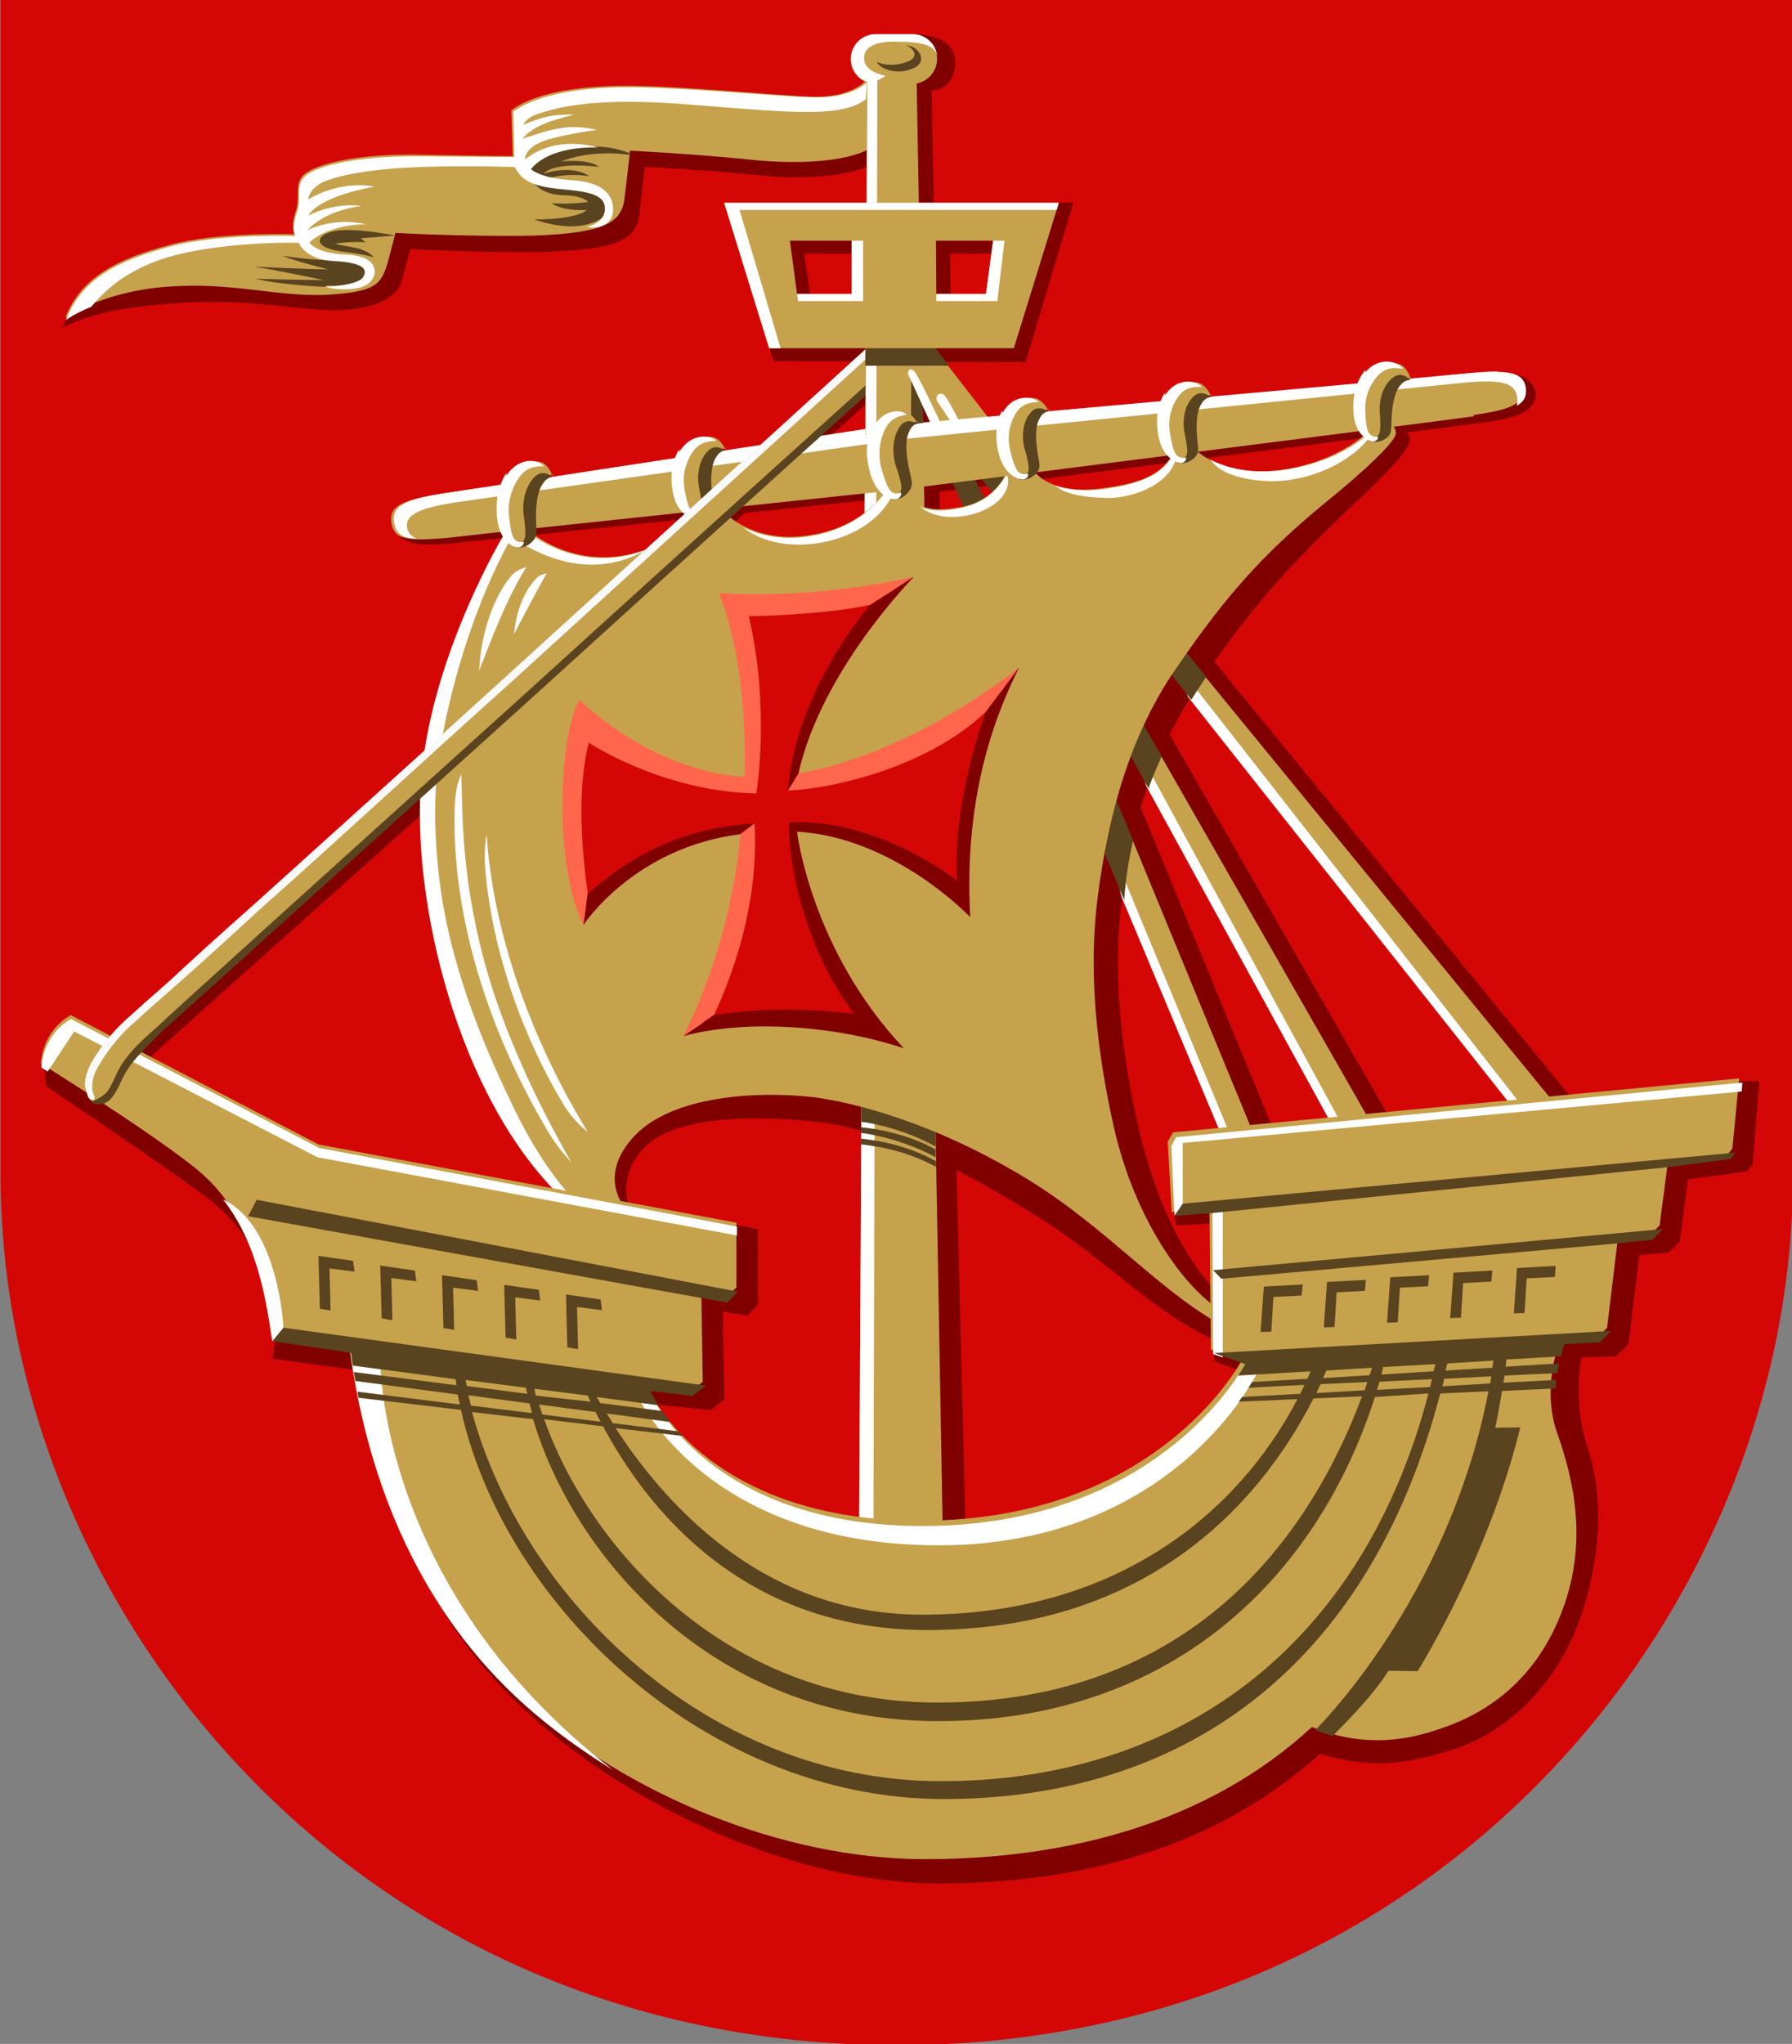 <svg height="570" viewBox="0 0 132.3 150.8" width="500" xmlns="http://www.w3.org/2000/svg"><rect x="0" y="0" width="132.3" height="150.8" fill="#808080" stroke="none"/><g stroke-width="1.005" transform="matrix(.995 0 0 .995 -31.202 -20.037)"><path d="m31.4 20.1v87.1c0 32.1 26.1 64.6 66.5 64.6s66.5-32.4 66.5-64.6v-87.1z" fill="#d50606"/><g fill="#800000"><path d="m51.6 120.9 6.7.9c1.3 9.7 4.8 18.8 12.5 25.6 7.7 6.9 19.6 12.4 30.2 12.4s20.5-2.6 28.3-9.6c3.8 1.1 6.2.8 9.8-.3 3.5-1.1 7.3-4.1 9.3-9.2 1.9-5.1 1.9-9.7.8-13.1-1.2-3.4-.5-6.8-.5-6.8l2.6-.1.9-.9.8-6.6 2.2-.2.8-.8.6-4.6 4.4-.6.4-.5.5-6.2h-1.3l-40.9 5.1-.4.7-.8 4.1.1.8 3.8-.2-1 9.6.1.7 3.3 1.2c-1.4 2.5-8.2 12-24.1 11.9s-20.5-9.9-20.5-9.9l3.9.4 1-.8-.1-6.5 1.8.3.8-.8v-5.6l-1.3-.3-29.9-4.8-18.4-9.6c-1.5.8-3 1.4-3.3 2.5-.1.5.1 1.6.1 1.6s7.9 5.3 11.6 8c3.7 2.8 4.6 5.3 5.4 10.7z"/><path d="m125.8 103.8-10.3-25-.9 3.3 9.2 22.1zm6.2-.5 2.4-.4-17-29.6-.6 2.2zm13.3-1.2 2.8-.4-27.7-33.8-.7 1.6zm-103-3.4 20.7-18.5-.1-1.6-21.5 19.6zm54.2-49.4-11 9.9-.7-.6 10.7-9.6z"/><path d="m79.2 67.3s-13.8 1.3-14.6 10.4 2.7 23.7 10.3 31.1l3.3 1.3s-1.3-2.6 1-4.9c2.3-2.4 8.7-2.4 13.3-1.8 4.5.6 9.8 3.2 15.6 6.8s8.7 7.3 14 9.6l.5-3.1c-2.3-1.6-5.2-6.1-6.8-13.1-1-4.5-2-10.5-1.2-16.8s2.6-11.4 6.1-16.5 6.1-8 10.6-12.3c3-2.8 4.4-4.3 4.6-5 .3-.7-.5-1-.5-1l-1.1.3s-.9 1.8-5.4 2.6z"/><path d="m60.7 59.2c.2 1.2 1.4 1.5 4.4 1.2s33.7-3.5 33.7-3.5 40.3-5.1 43.1-5.5 3.5-1.2 3.4-2.2c-.2-1-1.3-1.7-4.2-1.4z"/><path d="m373.8 85.6-8.7 15.4-.2 32.8-39.8.9 8.6 38.7 1.3 3.6 29.7.1 7.9 334.5 16.2-3.4-8.3-331 25 .1 13.4-44.7-4 .1-35.1.8-.6-32.2c3.2 0 6.6-2.6 6.6-7.9 0-5.9-5.7-7.8-11.8-7.8zm-30.3 61.3h17.3v13.3h-15.3zm40.9 0h16l-2 13.3h-13.9z" transform="scale(.265)"/><path d="m36 44.4c2.3-1 4-1.5 8.7-1.8 4.8-.3 7.2.3 10.6.5 3.3.2 5.5-.7 5.9-2.2s.6-2.3.6-2.3 5.3.3 10.3.2c5.1-.2 6.5-.9 6.7-2.8.3-2.4.4-3.5.4-3.5s4.1.2 8.3.6c4.2.5 7.5-.1 9.2-1l.2-4.7-.3-.2s-1.1 1.2-3.9 1.1-10.6-.9-14.6-.8c-4.1.1-6.5.9-7.7 1.8l.1 3.4s-2 0-6.8-.1-7.7.7-8.6 1.4-.3 1.7-.7 2.8c-.4 1.2-.1 1.7-.1 1.7s-5.7-.2-9.3.8c-3.5 1-7.4 1.5-8.7 4.4z"/></g><path d="m100.8 51.5-2.1-4.4v-1.6l1.8.2 4.5 5.8z" fill="#c7a24c"/><path d="m376.9 203.2-16.4 3.3-1.6 295.9 23.4 2z" fill="#c7a24c" transform="scale(.265)"/><path d="m363.7 205.8-3.2.6-1.6 295.9 4 .3z" fill="#fff" transform="scale(.265)"/><path d="m124.2 103.8-8.9-21.6-2.3-.2 9.2 22.1zm6.2-.5 2.4-.4-15.4-26.9-2.2-.6zm13.3-1.2 2.8-.4-25.8-31.5-2.6-.7z" fill="#c7a24c"/><path d="m121.9 104.1-7.3-17.4-1.2-4.7 9.2 22.2zm8.1-.9-13.6-24.8-1-3.4 15.4 28.3zm13.4-1.2-23.9-30.2-1.2-2.9 25.8 33z" fill="#fff"/><path d="m444.5 262.5 7.4 9.3c1.6-2.6 3.1-4.8 4.2-6.5l-7.1-8.6zm-10.4 23.5 5.8 10.6c1.2-3.2 2.4-6.2 3.7-9l-5.9-10.3zm-8 25.2 7 16.6c.4-5.8 1.3-11.4 2.5-16.7l-5.4-12.9zm-34-102.5 4.7 5.9 6.2-5.9-3.8-2.3zm-7.5 1.3 4 9 6.2-2-4.4-8.7z" fill="#5a431f" transform="scale(.265)"/><path d="m359.5 380.8v9.1c3.2.3 12.3 2.2 20.8 6.9l-.2-9.9zm-.1 10.6v1.6c3.1.3 12.3 2.1 20.9 6.8v-2.2c-8.6-4.7-17.7-5.9-20.9-6.2zm0 3.2v1.6c3.1.3 12.4 1.5 21 6.3v-1.6c-8.6-4.8-17.8-6-20.9-6.3z" fill="#5a431f" transform="scale(.265)"/><path d="m121.5 117c-2.3-1.6-5.9-6.3-7.5-13.3-1-4.5-2-10.7-1.2-17s2.5-12.4 6.1-17.4c3.5-5.1 6.3-8.2 10.8-11.9 3.1-2.5 5-4.4 5.2-5 .2-.5-.5-1-.5-1l-1.1.3s-1.9 2.4-6.4 3.2-6.7-1.3-6.7-1.3l-1.6-.1c-.8 1.2-1.4 2.3-5.2 2.8-3.8.6-5.1-1-5.1-1l-2-.8s-.6 2.6-3.5 3.2-3.6-.3-4.5-1.1c-.5-.5-1.2-.1-1.2-.1s-1.6 2.7-5.6 3.3c-4 .7-6.2-1.5-6.2-1.5l-3.6 1.3c-6 4.1-10.8.1-10.8.1l-2 .1s-5.3 8.8-6.1 17.9 2.7 23.7 10.3 31.1l4.5.7s-1.9-2.3.9-5.2 9-3.3 13.3-2.8c4.3.6 10.2 2.6 16 6.2s9.7 8.3 14.4 10.8z" fill="#c7a24c"/><path d="m504 195-.2.1s-7.2 9.1-24.4 12.1c-10.9 1.9-18.2-.6-22.1-2.6 2.5 3.7 8.5 5.8 16.9 6 9.4.2 23.6-4.5 29.8-15.5zm-56.2 7c-3 4.4-5.4 8.6-19.6 10.7-6.7 1-11.4.2-14.5-.9 3.1 2.6 8.1 3.3 14.3 3.5 9.2.2 20.3-5.4 19.7-13.3zm-47.6 6.5c-1.5 3-5 7.9-12.4 9.5-6 1.3-9.5.9-11.9-.3 8.1 7 27.7.4 24.3-9.3zm-31.6 5.3-2.8.4c-1.7 2.3-7.8 9.7-20.6 11.8-8.4 1.4-14.8-.5-18.8-2.5 11 9.1 35.6 5.2 42.2-9.8zm-101.6 11.7-3.3.1-.8 1.5c14.6 9.2 26.9 8.2 36.6 2.6-18.5 7.3-32.6-4.3-32.6-4.3zm-6.7.3h-1s-20 33.1-23 67.6 10.2 89.4 39 117.4l3.7.9c-4.1-4.5-10.3-12.2-16.9-25.9s-16.6-35.5-20.3-60.4c-1.9-13.6-2.4-27.9 0-41.3 3.4-19 9.9-39.6 19.1-56.6zm5.4 8.9c-1.9.4-3.5 1.5-4.3 2.5-5.9 7.2-8.6 18.3-8.9 26.4 3.4-8.7 7.7-20.2 13.2-28.9zm5.7 1.7c-2.2.4-2.9 1.4-3.6 2.2-5.1 5.9-5.5 14.8-5.5 14.8s5.3-10.4 9.1-17zm-24 56.4c-.8 2.1-2 4.1-1.8 15.1.2 10.2 1.7 43 25.7 83.9 1.7 2.9 3.3 5.4 7 9.4-10.8-18.8-18.6-36.8-23.1-51.8-7.9-26.7-7.3-45.9-7.7-56.5zm7.2 16.7c-.7 3.5-.6 7.2-.4 9.7 2 23.4 10.8 47.6 22.3 66.5 1.4 2.2 4.1 5.3 6.4 7-15.5-25.2-26.5-55.2-28.3-83.2z" fill="#fff" transform="scale(.265)"/><path d="m128.7 148.2c2.5 1 5.5 1.5 9.3.2 3.8-1.2 7.4-3.8 9.3-8.9s.8-9.7-.4-13.1.2-6.8.2-6.8l2.6-.1.9-.9.8-6.6 2.3-.2.8-.8.6-4.6 4.4-.6.4-.5.5-5.2-42 4-.4.7.3 5.2 2.8-.2.1 10.4 2.3.8c-1.4 2.5-8.2 12-24.1 11.9s-20-9.9-20-9.9l3.1.4 1-.8-.1-6.5 1.8.3.8-.8v-4.8l-31-5.8-18.4-9.6c-2.2 1.3-2.2 3.6-2.2 3.6s7.4 4.6 11 7.4c3.9 2.9 5.3 7 6.1 12.9l5.8.9c1.3 9.7 5.2 19.2 12.9 26.1s19.2 11.7 29.8 11.7 21-2.7 28.7-9.8z" fill="#c7a24c"/><path d="m138.2 361.1c-8.1 4.7-8.3 13.6-8.3 13.6s1.3.8 1.8 1.1l7.4-11.2 68.1 35.2 117.5 21.9v-2.5l-117-22zm468 17.8-158.6 15.3-1.3 2.5.9 19.5 2.3-3.4v-17l156.5-14.4zm-425.4 32.7c7.9 10.1 11.5 23 13.8 39.8l3.1-3.8s-1.2-28.5-16.9-36zm279.9 2.7-2.9 1.2.2 39.4 2.7.9zm-244.2 40.4c5 36.8 19.8 72.6 48.9 98.5 7.4 6.6 15.7 12.6 24.6 18.1-66.4-51.2-65.2-115.4-65.2-115.4zm250.3 3.3c-5.4 9.4-31 45.3-90.9 45-52.8-.3-71.2-29.1-74.9-36-1.9-.5-4.6-1.3-4.6-1.3s18.3 42.7 84.7 42.7 89.3-48.4 89.3-48.4z" fill="#fff" transform="scale(.265)"/><path d="m604.3 398.5-154.8 14.3-2.3 3.4 10.6-.8 128.3-12.9 16.8-2.2zm-414.1 13.2-2.4 4.6 127.5 23 6.7 1.2 2.9-3.1zm393.7 8.2-125.9 11.5 2.3 2.4 112.1-10 8.6-.9zm-376.4 7.5.4 14.8 3 .5-.3-11.8 7 .9-.4-3zm17.3 2.7.4 14.8 3 .5-.3-11.8 7 .9-.4-3zm329.1.1-10.8.6-.9 12.7 3-.1.6-9.7 7.9-.4zm-17.7 1.3-10.9.6-.9 12.7 3-.1.6-9.7 7.9-.4zm-294.1 1.3.4 14.8 3 .5-.3-11.8 7 .9-.4-3zm276.4 0-10.9.6-.9 12.7 3-.1.6-9.7 7.9-.4zm-17.7 1.3-10.9.6-.9 12.7 3-.1.6-9.7 7.9-.4zm-17.7 1.3-10.9.6-.9 12.7 3-.1.6-9.7 7.9-.4zm-223.6.1.4 14.8 3 .5-.3-11.8 7 .9-.4-3zm17.3 2.7.4 14.8 3 .5-.3-11.8 7 .9-.4-3zm-79.1 9.3-3.1 3.8 22 3.2c.2 1.2.3 2.4.5 3.6l28.8 3.8c.1.6.2 1.1.2 1.7l-28.7-3.7c.1.8.3 1.7.4 2.5l28.7 3.8c.2.9.4 1.9.6 2.8l-28.7-3.6c.1.6.2 1.1.3 1.7l28.7 3.4c12.4 55.4 69 108.5 134.4 108.9 66.9.3 119.6-36 139.8-113.5l13.5-.6c-11.3 58.5-48.5 94.8-48.5 94.8 1.6.6 3.2 1.2 4.8 1.7 6-6 11.7-12 15.7-18.3l8.2.1c10.6-17.6 22.6-43.1 28.7-68.2l-7 .1c.8-3.8 1.4-7.3 1.9-10.3l15-.7c0-.8.1-1.6.2-2.4l-14.8.8c.1-.7.2-1.3.3-2l14.8-.7c.1-1 .3-1.8.5-2.7l-15 .9c.1-.7.2-1.4.2-2l15.3-.9c.5-2.1 1-3.4 1-3.4l9.9-.5 3.2-3.2-111.2 6.2 8.7 3.1c-.5.8-1.2 2-2 3.2l20.3-1.2c-.3.7-.6 1.4-.9 2.1l-15.5.9c-.3.5-.6 1-1 1.6l15.7-.8c-.4.8-.8 1.7-1.2 2.5l-16.3.9c-.3.4-.6.9-.9 1.3l16.4-.7c-16.5 31.7-50.7 60.5-105.5 60.3-45.5-.2-72.6-32.6-85.4-52.2l18.8 2.2c-.4-.4-.8-.9-1.2-1.3l-18.4-2.3c-.6-1-1.1-1.8-1.7-2.7l17.9 2.4c-.9-1.1-1.6-2.2-2.3-3.1l-17.4-2.2c-.4-.6-.6-1.1-1-1.7l17.3 2.3c-1.5-2.4-2.2-4-2.2-4l11.7 1.4 3.8-2.9zm338.8 9.2c-.1.7-.2 1.3-.3 2l-13.1.8c.2-.7.3-1.4.5-2zm-16.3 1c-.1.7-.3 1.4-.5 2l-14.6.9c.2-.7.4-1.4.5-2.1zm-17.7 1c-.2.7-.4 1.4-.7 2.1l-13 .8c.3-.7.6-1.4.9-2.1zm33.4 2.4c-.1.7-.2 1.3-.3 2l-13.4.8c.2-.7.4-1.4.5-2.1zm-16.6.8c-.2.7-.4 1.4-.5 2.2l-14.9.8c.2-.8.5-1.5.7-2.3zm-270.7.2 17 2.2c.1.6.2 1.1.4 1.7l-17-2.2c-.1-.6-.2-1.1-.3-1.7zm252.6.6c-.3.8-.5 1.6-.8 2.3l-13.5.8c.4-.8.8-1.7 1.2-2.5zm-233.1 1.9 14.8 1.9c.2.5.5 1.1.8 1.7l-15.3-1.7c-.2-.6-.3-1.1-.4-1.7zm250.2 1.3c-18.8 71.8-71.1 108.8-137.1 108.5-64.4-.3-116.4-50.7-130.7-103.3l17.1 2c11.2 37.9 50 84.2 112.7 84.5 65.3.3 106.6-39.5 123-90.7zm-268.8.5 17.1 2.3c.2.9.5 1.8.7 2.7l-17.1-2.1c-.2-.9-.5-1.9-.7-2.8zm250.2.3c-19.1 50.9-57.6 86-119.6 85.7-58.9-.3-96.8-43.6-109.4-79.3l16.5 2c11.4 21.3 37.7 56.7 90.1 57 60.8.3 93.1-34 108.8-64.8zm-230.4 2.3 15.8 2.1c.4.9.9 1.8 1.4 2.7l-16.3-2c-.3-.9-.6-1.8-.9-2.7z" fill="#5a431f" transform="scale(.265)"/><path d="m140.7 50.9c2.8-.4 3.8-.8 3.6-2.1s-1.9-1.2-4.9-.9c-2.9.3-42.4 4.2-42.4 4.2s-29.5 4.1-32.7 4.6-4.1 1-3.9 2.2 1 1.4 4.3 1.1c3.3-.4 32.9-3.5 32.9-3.5s40.3-5.1 43.1-5.5z" fill="#c7a24c"/><path d="m537.7 179.9c-2.8 0-6.3.3-10.5.7-10.8 1.1-160.7 14.5-160.7 14.5s-110.9 16.9-123.1 18.8c-12.2 1.8-15.4 3.8-14.7 8.3.5 2.9 1.9 4.3 6.3 4.5-1.4-.6-3-1.9-2.7-4.3.4-2.4 3.3-4.3 13.9-5.9 10.7-1.6 124.3-17.6 124.3-17.6s143.4-14.4 154.2-15.5c11.1-1.2 17.6-1.4 18.4 3.5.2 1 .1 1.8-.1 2.6 2.2-1.2 2.9-2.8 2.5-5.3-.5-3.1-3.2-4.1-7.9-4.2z" fill="#fff" transform="scale(.265)"/><g stroke-width="1.039" transform="matrix(.998 -.061 .065 .934 9.302 6.201)"><path d="m72.4 55.3s-.1-.5-.6-.9c-.4-.3-1.7-.2-2.3.4s-1.1 2.4-.8 3.8c.2 1.4 1 1.9 1.8 1.6s.2-2.8.5-3.8c.2-1 1.1-1.1 1.5-1.2z" fill="#c7a24c"/><path d="m70.2 60.2c-.2.1-.6.4-.6.4s.6.2 1.2-.3.4-.8.4-2 .2-2 .5-2.4c.3-.5.7-.5.7-.5s-.6-.6-1.2-.1-1.1 1.6-.9 3.1.1 1.7-.1 1.9z" fill="#5a431f"/><path d="m69 55.1c-.6.9-.8 2.1-.7 3.2s.5 2 1.4 2.3c.3.1.6-.1.6-.4-.2 0-.3.1-.6-.1s-.4-.9-.5-1.8.1-1.9.7-2.8 1.3-.9 1.9-.9c-.2-.2-.5-.4-1-.4s-1.2.2-1.8 1.1z" fill="#fff"/></g><g stroke-width="1.005"><path d="m43.2 96.5c1.4-1.4 53.7-48.6 53.7-48.6l-1.1-1.7s-53.1 48.3-54.5 49.4c-1.3 1.1-2.3 2.2-3.1 3.7-.8 1.4-.3 2.4 0 2.5.3.2 1.3-.4 1.9-1.7s1.6-2.2 3.1-3.6z" fill="#c7a24c"/><path d="m96.7 47.7s-13.1 11.8-26.3 23.8c-13.3 12-26.7 24.1-27.4 24.8-1.5 1.3-2.5 2.3-3.1 3.7-.3.6-.4.9-.7 1.2s-.9.6-1.1.6c.4.4 1.1.2 1.4-.1s.6-.8.9-1.5c.6-1.3 1.6-2.2 3-3.6.7-.6 14.1-12.7 27.4-24.7 13.2-12 26.3-23.8 26.3-23.8z" fill="#5a431f"/><path d="m95.6 46s-13.3 12.1-26.7 24.3c-6.7 6.1-13.5 12.2-18.7 16.9-2.6 2.3-4.8 4.3-6.3 5.7-1.6 1.4-2.6 2.3-2.7 2.4-1.3 1.1-2.3 2.3-3.1 3.7-.4.8-.5 1.4-.4 1.8s.2.7.2.7c.1.1.2.2.4.2.1-.1.1-.3 0-.4 0-.1-.1-.2-.1-.5s0-.8.4-1.5c.8-1.4 1.7-2.5 3-3.6.2-.2 1.1-1 2.7-2.4s3.8-3.4 6.3-5.7c5.2-4.6 11.9-10.8 18.7-16.9 13.4-12.2 26.7-24.3 26.7-24.3z" fill="#f9f9f9"/></g><g stroke-width="1.005" transform="translate(-.071 .106)"><path d="m72.4 55.3s-.1-.5-.6-.9c-.4-.3-1.7-.2-2.3.4s-1.1 2.4-.8 3.8c.2 1.4 1 1.9 1.8 1.6s.2-2.8.5-3.8c.2-1 1.1-1.1 1.5-1.2z" fill="#c7a24c"/><path d="m70.3 58.3c.2 1.5.1 1.7-.1 1.9-.2.1-.6.4-.6.4s.6.2 1.2-.3.4-.8.4-2 .2-2 .5-2.4c.3-.5.7-.5.7-.5s-.6-.6-1.2-.1-1.1 1.6-.9 3.1z" fill="#5a431f"/><path d="m69 55.1c-.6.9-.8 2.1-.7 3.2s.5 2 1.4 2.3c.3.1.6-.1.6-.4-.2 0-.3.1-.6-.1s-.4-.9-.5-1.8.1-1.9.7-2.8 1.3-.9 1.9-.9c-.2-.2-.5-.4-1-.4s-1.2.2-1.8 1.1z" fill="#fff"/></g><g stroke-width="1.039" transform="matrix(.994 -.061 .125 .934 30.244 3.318)"><path d="m72.4 55.3s-.1-.5-.6-.9c-.4-.3-1.7-.2-2.3.4s-1.1 2.4-.8 3.8c.2 1.4 1 1.9 1.8 1.6s.2-2.8.5-3.8c.2-1 1.1-1.1 1.5-1.2z" fill="#c7a24c"/><path d="m70.3 58.3c.2 1.5.1 1.7-.1 1.9-.2.1-.6.4-.6.4s.6.2 1.2-.3.4-.8.4-2 .2-2 .5-2.4c.3-.5.7-.5.7-.5s-.6-.6-1.2-.1-1.1 1.6-.9 3.1z" fill="#5a431f"/><path d="m69 55.1c-.6.9-.8 2.1-.7 3.2s.5 2 1.4 2.3c.3.1.6-.1.6-.4-.2 0-.3.1-.6-.1s-.4-.9-.5-1.8.1-1.9.7-2.8 1.3-.9 1.9-.9c-.2-.2-.5-.4-1-.4s-1.2.2-1.8 1.1z" fill="#fff"/></g><g stroke-width="1.039" transform="matrix(.996 .012 .056 .941 45.983 -3.424)"><path d="m72.4 55.3s-.1-.5-.6-.9c-.4-.3-1.7-.2-2.3.4s-1.1 2.4-.8 3.8c.2 1.4 1 1.9 1.8 1.6s.2-2.8.5-3.8c.2-1 1.1-1.1 1.5-1.2z" fill="#c7a24c"/><path d="m70.3 58.3c.2 1.5.1 1.7-.1 1.9-.2.1-.6.4-.6.4s.6.2 1.2-.3.4-.8.4-2 .2-2 .5-2.4c.3-.5.7-.5.7-.5s-.6-.6-1.2-.1-1.1 1.6-.9 3.1z" fill="#5a431f"/><path d="m69 55.1c-.6.9-.8 2.1-.7 3.2s.5 2 1.4 2.3c.3.1.6-.1.6-.4-.2 0-.3.1-.6-.1s-.4-.9-.5-1.8.1-1.9.7-2.8 1.3-.9 1.9-.9c-.2-.2-.5-.4-1-.4s-1.2.2-1.8 1.1z" fill="#fff"/></g><g stroke-width="1.039" transform="matrix(.986 .141 -.066 .94 68.274 -13.97)"><path d="m72.4 55.3s-.1-.5-.6-.9c-.4-.3-1.7-.2-2.3.4s-1.1 2.4-.8 3.8c.2 1.4 1 1.9 1.8 1.6s.2-2.8.5-3.8c.2-1 1.1-1.1 1.5-1.2z" fill="#c7a24c"/><path d="m70.3 58.3c.2 1.5.1 1.7-.1 1.9-.2.1-.6.4-.6.4s.6.2 1.2-.3.4-.8.4-2 .2-2 .5-2.4c.3-.5.7-.5.7-.5s-.6-.6-1.2-.1-1.1 1.6-.9 3.1z" fill="#5a431f"/><path d="m69 55.1c-.6.9-.8 2.1-.7 3.2s.5 2 1.4 2.3c.3.1.6-.1.6-.4-.2 0-.3.1-.6-.1s-.4-.9-.5-1.8.1-1.9.7-2.8 1.3-.9 1.9-.9c-.2-.2-.5-.4-1-.4s-1.2.2-1.8 1.1z" fill="#fff"/></g><path d="m95.5 26.2s-1.1 1.2-3.9 1.1-10.6-.9-14.6-.8c-4.1.1-6.5.9-7.7 1.8l.1 3.4s-2 0-6.8-.1-7.7.7-8.6 1.4-.3 1.7-.7 2.8c-.4 1.2-.1 1.7-.1 1.7s-5.7-.2-9.3.8c-3.7 1-6.5 2.3-7.7 5.4 0 0 2.6-1.9 7.4-2.3s8 .7 11.8.6c3.9-.2 4.2-.8 4.7-2.3.4-1.5.6-2.3.6-2.3s5.3.3 10.3.2c5.1-.2 6.5-.9 6.7-2.8.3-2.4.4-3.5.4-3.5s4.1.2 8.3.6c4.2.5 7.7.2 9.4-.7l.1-5z" fill="#c7a24c"/><path d="m376.7 194.2-1.7-94.9c3.2-.6 5.7-3.4 5.7-6.8 0-3.8-3.1-6.9-6.9-6.9h-10.4c-3.8 0-6.9 3.1-6.9 6.9 0 3 1.9 5.6 4.6 6.5l-.5 98.6 15.2-3.3z" fill="#c7a24c" transform="scale(.265)"/><path d="m60.7 37.6s-2.4-.5-4-.4-2.1.9-1.1 1.3 1.6.2 3.5.7c-.8-.8-1.8-.7-2.9-1 0 0 1.1-.2 2.3-.1l-.4-.3s1.2-.1 2.6-.2zm-5.2 3.8s-3-.1-5.2-.6c0 0 3.8.1 5.1.1 0 0-3.3-.7-5.2-1 0 0 4.1.2 5.5.2 0 0-2.4-.6-3.4-1 0 0 2.7.4 3.8.3s2 .1 2.5.4.8 1.7-3 1.5zm22.6-9.9s-1.1-.5-2.5-.5-3.9.1-4.8.9c-.9.9.1 1.7.1 1.7s.5.9 2.1 1c1.6 0 2 .5 2 .5s-1.2.2-2.7.1c0 0 .7.6 2.6.5 0 0-.6.7-3.9.7 0 0 2.1.8 3.8.4s2-1.3 1.4-2.1c-.6-.9-4.4-1.3-4.4-1.3s1.5-.5 3.3-.2c0 0-1.1-.9-3.4-.2 0 0 .6-.9 4.1-.5 0 0-.6-.6-2.8-.4 0 0 2-.9 5-.5z" fill="#5a431f"/><path d="m361.1 99s-4.1 4.4-14.7 4.2-40-3.2-55.3-2.8-24.4 3.4-29 6.8l.2 12.7s-7.6 0-25.6-.2-29 2.5-32.6 5.3c-3.5 2.8-1.1 6.3-2.7 10.6-1.5 4.4-.4 6.4-.4 6.4s-21.4-.8-35.2 3-24.4 8.5-29 20.5c0 0 2.4-1.8 7.1-3.7 5.6-6.9 13.8-12.5 26.7-15.2 15.5-3.2 31.4-2.7 31.4-2.7s1.7 4.7 9.7 5.1 9.8 2.1 8.3 4.5-10.4 2.7-10.4 2.7c1.7.8 9 1.4 11.9-.9 3-2.5 2.9-7.7-6.1-8.1s-10.4-3.4-10.4-3.4c5.7-5.3 15.9-5.1 15.9-5.1-9.7-2.1-16.5 1.7-16.5 1.7 5.3-5.9 15.2-6.8 15.2-6.8-8.1-1.1-15 2.7-15 2.7 3.7-5.8 18.6-8.1 18.6-8.1-10.4-1.9-18.6 3.6-18.6 3.6.3-1.6 1.3-3.5 4.2-4.9 2.9-1.3 9.3-3 19.8-3.8 14.6-1.1 33.5-.4 33.9-.4 1.9 4 5.5 5.4 12.1 6.1 7.1.7 12.9 1.1 13.1 5.3.2 4.5-5.1 5.3-5.1 5.3 3.2.9 6.6-.8 7.2-3.2.6-2.5.6-9.1-11.2-9.8-6.3-.4-9.9-1.7-11.6-3.1 1.2-1.6 5.9-6.3 18.6-6.1 0 0-11.4-3.8-20.3 3.4 0 0-.2-2.8 4.3-4.8s15.8-3.5 15.8-3.5c-7.8-1.8-12.5-.3-20.8 2.5 3.3-3.9 8.5-5.2 14.5-6.8-6.5 0-8.7.6-14.3 2.9.8-1.5 2.2-2.4 3.7-2.9 6.9-2.5 17.9-4.6 40-3 28.4 2.1 45 4.4 52.3-1.3z" fill="#fff" transform="scale(.265)"/><path d="m363.7 197.4.3-98.9 2.3-1.3c-3-.7-5.4-1.9-5.9-4-.5-2.2.2-5.6 8.3-5.6 8 0 12.1 1 12.1 4.8 0-3.8-3.1-6.9-6.9-6.9h-10.4c-3.8 0-6.9 3.1-6.9 6.9 0 3 1.9 5.6 4.6 6.5l-.5 98.6z" fill="#fff" transform="scale(.265)"/><path d="m360.7 172.3-.1 6h23.5l-4.4-5.6zm12.8 9.2-.1 13.4 2.4-.5 1-.1-.1-7.3z" fill="#5a431f" transform="scale(.265)"/><path d="m100.4 51.5-1.6-3.5c-.2-.3.1-.8.5-.2.5.8 1.9 3.8 1.9 3.8zm1.5-.1s-.7-1.1-1-1.5c-.2-.5.2-.7.5-.5.3.3 1.1 1.9 1.1 1.9z" fill="#fff"/><g stroke-width="1.005" transform="matrix(.983 -.184 .184 .983 18.038 10.408)"><path d="m72.4 55.3s-.1-.5-.6-.9c-.4-.3-1.7-.2-2.3.4s-1.1 2.4-.8 3.8c.2 1.4 1 1.9 1.8 1.6s.2-2.8.5-3.8c.2-1 1.1-1.1 1.5-1.2z" fill="#c7a24c"/><path d="m70.3 58.3c.2 1.5.1 1.7-.1 1.9-.2.1-.6.4-.6.4s.6.2 1.2-.3.4-.8.4-2 .2-2 .5-2.4c.3-.5.7-.5.7-.5s-.6-.6-1.2-.1-1.1 1.6-.9 3.1z" fill="#5a431f"/><path d="m69 55.1c-.6.9-.8 2.1-.7 3.2s.5 2 1.4 2.3c.3.1.6-.1.6-.4-.2 0-.3.1-.6-.1s-.4-.9-.5-1.8.1-1.9.7-2.8 1.3-.9 1.9-.9c-.2-.2-.5-.4-1-.4s-1.2.2-1.8 1.1z" fill="#fff"/></g><path d="m98.6 23.5c.4.1 1.1.8.1 1.2s-2 .2-2.3 0c.3.6 1.6 1 2.7.5 1.2-.5.4-1.7-.5-1.7z" fill="#5a431f"/><path d="m321.1 132.7 12.6 40.7h68.5l12.6-40.7zm18.4 10.6h17.3v14.9h-15.3zm40.9 0h16l-2 14.9h-13.9z" fill="#c7a24c" transform="scale(.265)"/><path d="m95.7 64.4c-3.2.7-6.3.8-9.5.9.7 3 1.1 6 1 9.1 0 1.3-.1 2.6-.3 4-4.4-.2-8.7-1.7-12.3-4-1.1 4.2-.7 8.7-.1 13 2.7-2.4 5.8-4.4 9.4-5.2.9-.2 1.9-.4 2.9-.4.2 4.9-1.2 9.7-3.3 14.1.1.3 1.1-.1 1.6-.1 3.6-.5 7.2-.3 10.7.2-1.2-1.6-2.3-3.2-3-5-1.4-2.9-2.2-6.1-2.4-9.4 3.9 0 7.7 1.6 11 3.8.5.4 1 .8 1.6 1.2-.4-5.1.8-10.1 2.5-14.8.4-.9-.6.3-.9.5-3.1 3-7.4 4.8-11.5 5.6-.9.2-1.8.3-2.7.4.6-4.8 3-9.3 6.1-13.1.3-.4 1.3-1.2.2-.8-.3.1-.6.1-.9.2z" fill="#d50606"/><path d="m374.1 237.4c-31.4 6.8-54.5 4.5-54.5 4.5 8.7 21.2 7.2 51.5 7.2 51.5-26.9-1.9-46.2-21.6-46.2-21.6-5.6 8.9-7.5 46.1 1.1 62.9l1.2-8.8c-2.2-15.5-2.6-30.9.3-42.1 0 0 20.6 13.7 46.9 14.2 0 0 4-23.6-2.1-49.6 0 0 21.2-.3 34-3.2zm29.5 25.4c-34.4 26.5-61.7 29.5-61.7 29.5l-3 4.9c14.7-.7 40.1-7.4 55.4-22zm-74.1 43.6-3.9 3s-1.5 27.7-15.9 56.4l8.6-5.9c5.3-11.4 12.6-31.3 11.3-53.6z" fill="#ff664b" transform="scale(.265)"/><path d="m374.1 237.4-12.2 7.9s-20.6 23.3-23 52l3-4.9c6.4-28.8 32.2-54.9 32.2-54.9zm29.5 25.4-9.3 12.5s-9.4 24.9-8 47.1c0 0-22.2-17.7-47.1-16.3-.2 7.5 2.5 32.2 18.2 53.6 0 0-19.3-2.9-39.1.3l-8.6 5.9c16.3-4.5 41.2-3.4 61.7 3.4-26.1-27.7-29.9-60.6-29.9-60.6 27.3 1.5 48.5 23.9 48.5 23.9-2-35.8 8.2-58.8 13.6-69.7zm-74.1 43.6c-21.6 1.3-34.9 9.7-46.6 19.6l-1.2 8.8s14-21.6 43.9-25.4z" fill="#800000" transform="scale(.265)"/><path d="m321.1 132.7 12.6 40.7h3.2l-11.5-38.7h88.8l.6-2zm35.7 10.6v14.9h-15.3l.3 2h18.2v-16.9zm39.6 0-2 14.9h-13.9v2h17.1l2-16.9z" fill="#fff" transform="scale(.265)"/></g></svg>